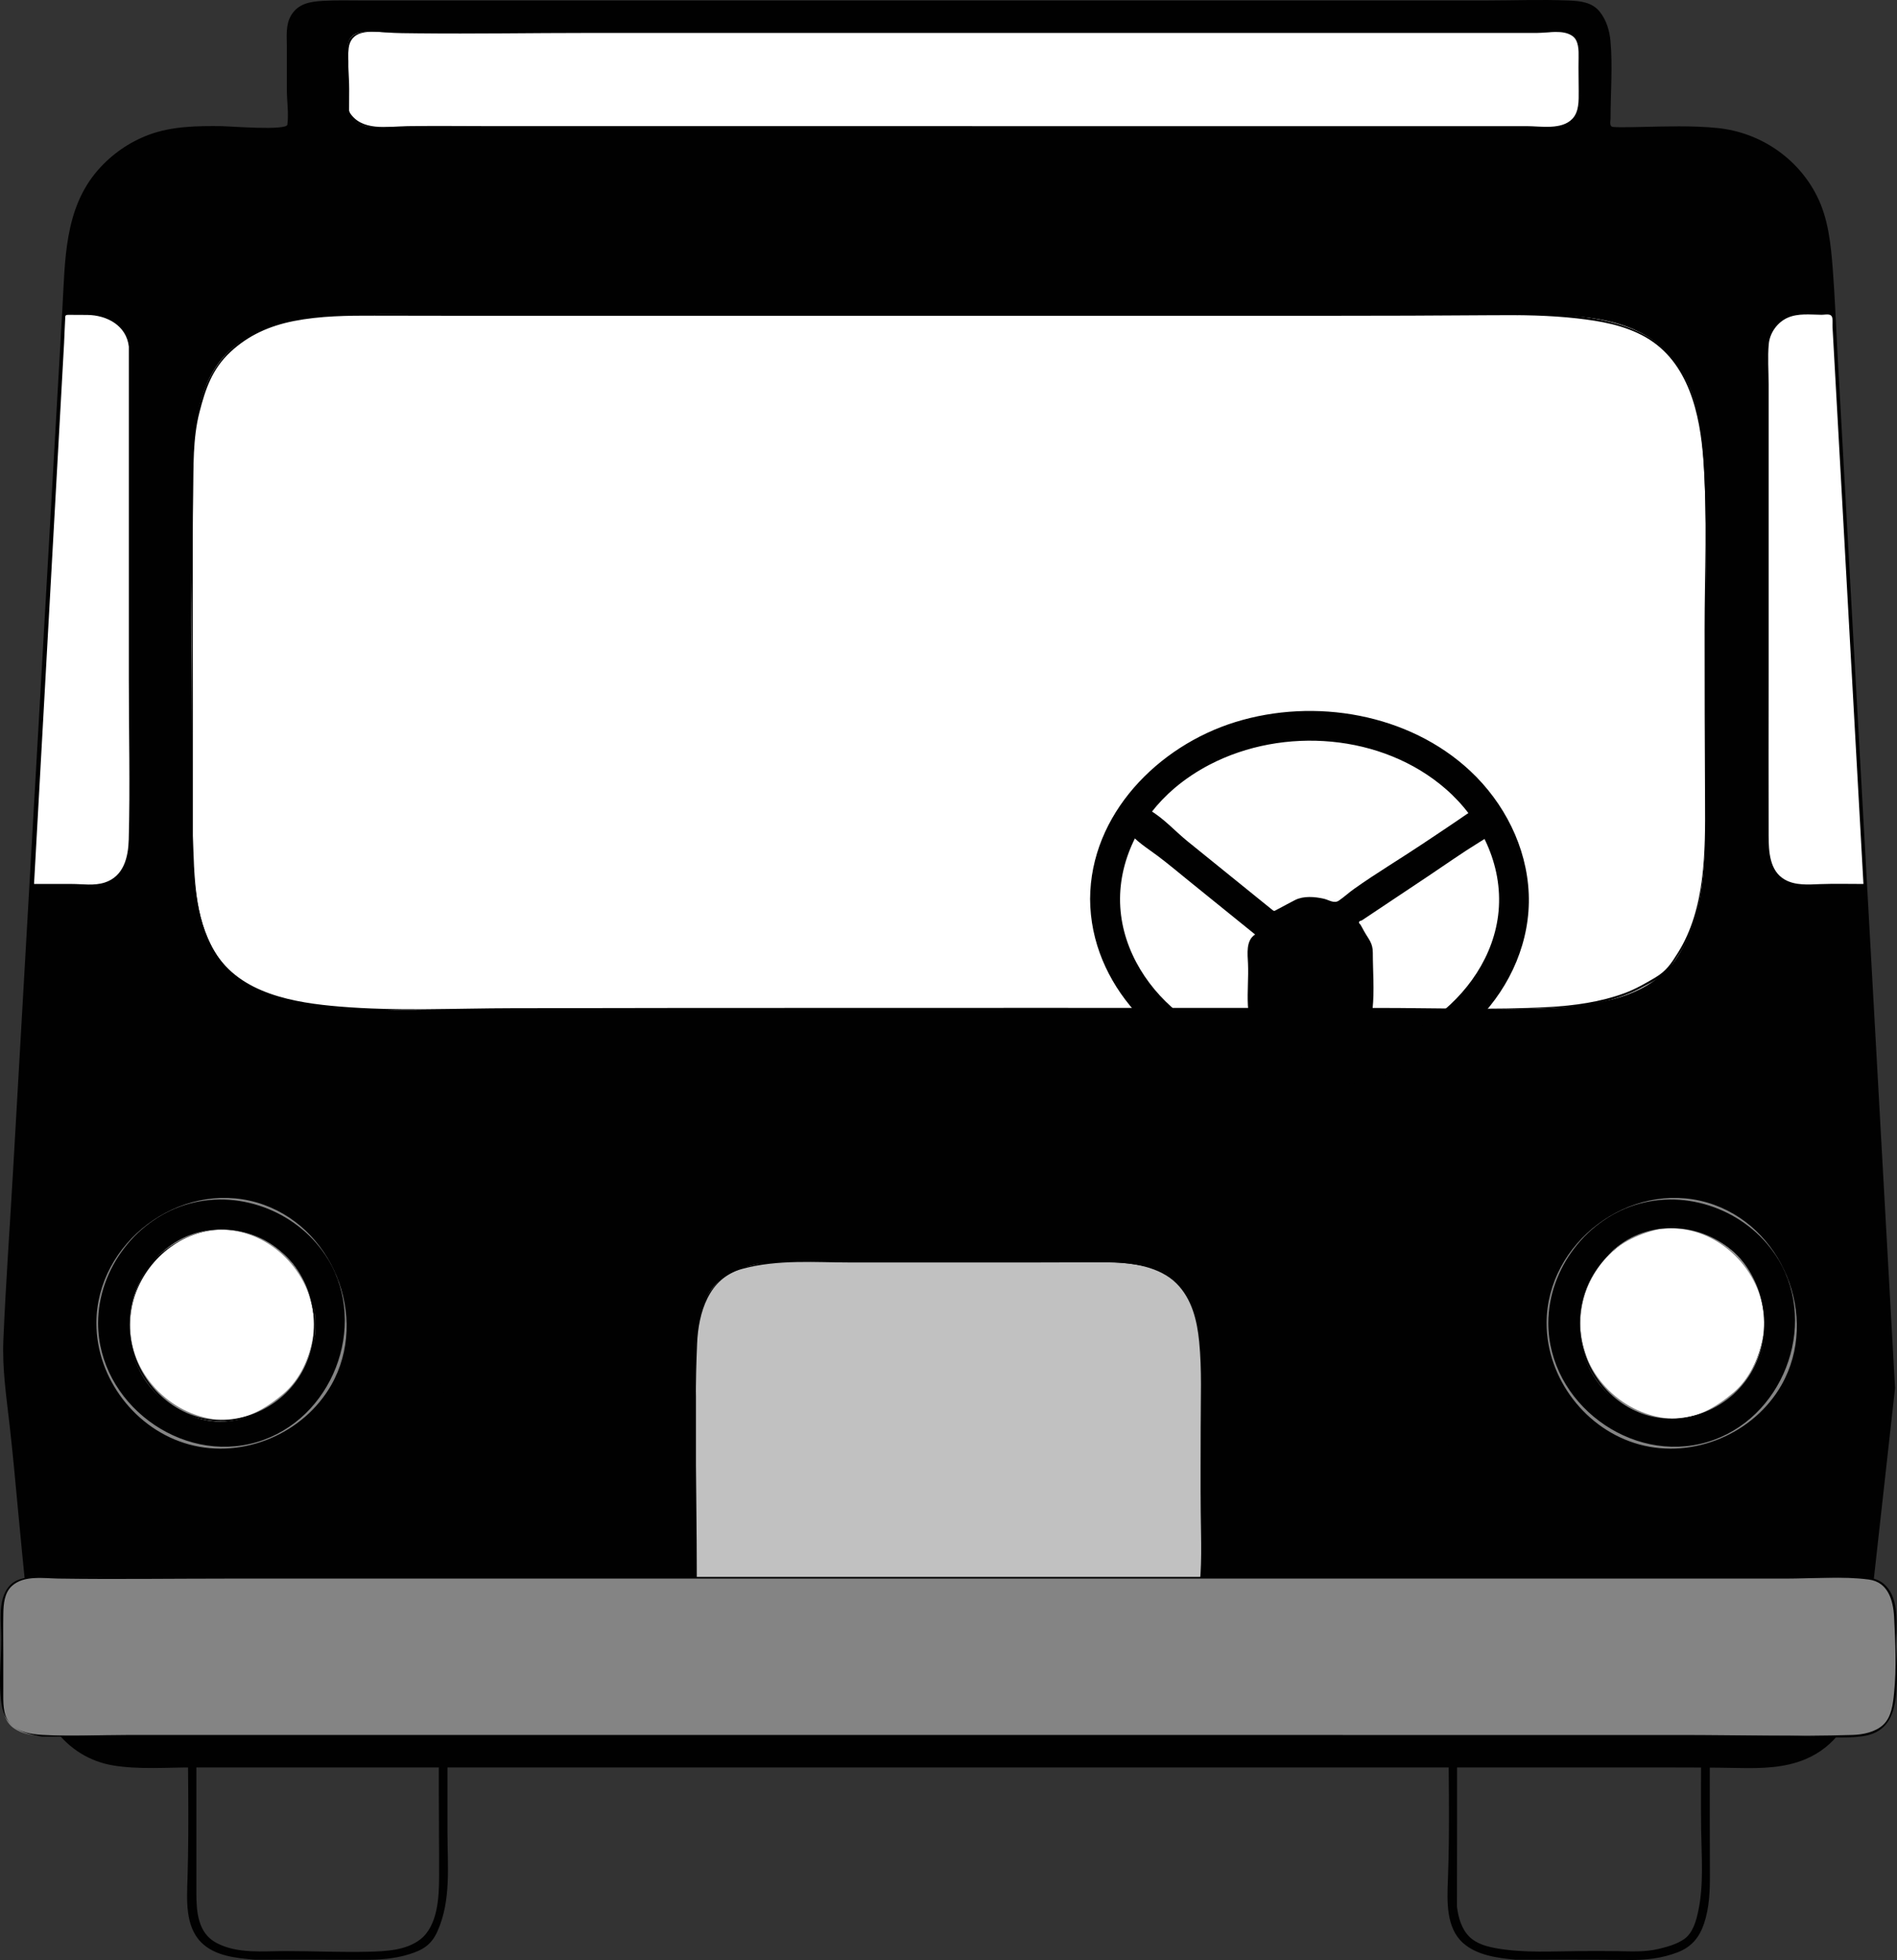 <?xml version="1.0" encoding="iso-8859-1"?>
<!-- Generator: Adobe Illustrator 13.0.2, SVG Export Plug-In . SVG Version: 6.00 Build 14948)  -->
<!DOCTYPE svg PUBLIC "-//W3C//DTD SVG 1.1//EN" "http://www.w3.org/Graphics/SVG/1.1/DTD/svg11.dtd">
<svg version="1.1" id="Layer_1" xmlns="http://www.w3.org/2000/svg" xmlns:xlink="http://www.w3.org/1999/xlink" x="0px" y="0px"
	 width="218.725px" height="225.898px" viewBox="0 0 218.725 225.898" style="enable-background:new 0 0 218.725 225.898;"
	 xml:space="preserve">
<rect x="0" y="0" width="218.725" height="225.898" fill="#333333" stroke="none"/>
<g>
	<g>
		<path style="fill:#010101;" d="M218.499,159.983c-1.474-26.516-2.952-53.028-4.426-79.542
			c-0.736-13.264-1.477-26.525-2.214-39.789c-0.18-3.228-0.293-6.466-0.543-9.688c-0.222-2.859-0.521-5.802-1.832-8.395
			c-2.213-4.38-6.569-7.315-11.436-7.812c-2.964-0.302-5.981-0.181-8.956-0.123c-0.715,0.015-1.43,0.034-2.145,0.03
			c-0.323-0.002-0.65-0.001-0.974-0.036c-0.457-0.048-0.274-0.666-0.274-1.021c-0.002-2.916,0.254-5.938-0.007-8.841
			c-0.108-1.222-0.464-2.439-1.238-3.411c-0.886-1.107-2.244-1.242-3.575-1.297c-3.192-0.134-6.418,0-9.614,0c-3.29,0-6.58,0-9.87,0
			c-6.609,0-13.221,0-19.832,0c-26.634,0-53.269,0-79.902,0c-6.625,0-13.25,0-19.875,0c-1.511,0-3.029-0.046-4.537,0.042
			c-1.483,0.085-2.853,0.294-3.683,1.669c-0.65,1.077-0.495,2.394-0.495,3.594c0,1.645,0,3.29,0,4.935
			c0,1.346,0.229,2.724,0.063,4.063c-0.089,0.725-6.668,0.188-7.547,0.177c-2.83-0.033-5.762-0.001-8.445,1.001
			c-2.246,0.839-4.268,2.252-5.845,4.056C7.387,24.072,7.511,30.036,7.19,35.637c-0.377,6.584-0.754,13.168-1.13,19.751
			C5.304,68.594,4.548,81.798,3.792,95.003c-0.758,13.246-1.518,26.493-2.274,39.739c-0.375,6.56-0.85,13.122-1.129,19.688
			c-0.141,3.311,0.341,6.503,0.713,9.78c0.371,3.269,0.67,6.544,0.974,9.818c0.301,3.26,0.627,6.517,0.952,9.773
			c0.156,1.558,0.312,3.113,0.468,4.67c0.078,0.777,0.154,1.557,0.232,2.335c0.059,0.572-0.008,1.214,0.159,1.769
			c0.147,0.487,0.375,0.707,0.362,1.267c-0.017,0.653,0.135,1.295,0.321,1.916c0.389,1.29,0.974,2.506,1.776,3.591
			c1.641,2.215,4.011,3.692,6.736,4.134c2.983,0.48,6.139,0.222,9.149,0.222c3.307,0,6.612,0,9.917,0c6.632,0,13.262,0,19.893,0
			c26.56,0,53.119,0,79.678,0c13.289,0,26.577,0,39.865,0c6.645,0,13.288,0,19.933,0c3.005,0,6.007,0.01,9.011,0.067
			c2.568,0.05,5.241-0.001,7.646-1.019c7.003-2.961,6.866-11.647,7.573-18.013C216.665,176.488,217.583,168.235,218.499,159.983"/>
	</g>
	<g>
		<path style="fill:#010101;" d="M174.728,225.869c-2.055-0.205-4.427-0.494-6.034-1.925c-1.974-1.758-1.845-4.82-1.752-7.226
			c0.249-6.449,0.051-12.94,0.051-19.396c0-6.646,0-13.289,0-19.935c0-3.246,0-6.493,0-9.74c0-2.452-0.314-5.131,0.259-7.537
			c0.59-2.473,2.548-3.85,4.991-4.19c2.781-0.391,5.72-0.06,8.52-0.064c2.956-0.007,5.925-0.162,8.879-0.119
			c2.49,0.036,5.021,0.661,6.34,2.963c1.262,2.201,1.229,4.85,1.231,7.306c0.002,3.3-0.073,6.598-0.073,9.896
			c0,6.64,0,13.279-0.001,19.918c-0.001,4.515-0.001,9.029-0.001,13.544c0,2.239,0.011,4.478,0.016,6.717
			c0.005,1.882-0.066,3.794-0.669,5.595c-0.547,1.636-1.454,2.727-3.076,3.347c-1.774,0.678-3.617,0.896-5.509,0.877
			C183.508,225.85,179.117,225.869,174.728,225.869 M167.987,219.748c0.154,1.23,0.509,2.536,1.406,3.442
			c0.877,0.884,2.146,1.192,3.333,1.392c3.103,0.519,6.252,0.31,9.38,0.292c1.5-0.008,3.002-0.018,4.503,0.008
			c1.531,0.027,3.086,0.106,4.59-0.251c1.003-0.237,2.111-0.538,2.97-1.13c1.043-0.719,1.416-2.159,1.657-3.329
			c0.628-3.04,0.361-6.156,0.318-9.234c-0.047-3.292-0.006-6.587-0.006-9.879c0-6.631,0.001-13.261,0.001-19.891
			c0-3.314,0.001-6.631,0.001-9.944c0-3.017,0.425-6.12-0.131-9.106c-0.39-2.09-1.317-4.535-3.619-5.082
			c-1.396-0.332-2.965-0.268-4.394-0.271c-1.67-0.006-3.339,0.056-5.011,0.071c-3.166,0.031-6.337-0.239-9.5-0.028
			c-2.215,0.146-4.491,0.993-5.221,3.309c-0.411,1.306-0.368,2.827-0.383,4.183c-0.018,1.651,0.054,3.303,0.09,4.953
			c0.069,3.273,0.019,6.554,0.019,9.827C167.991,192.634,168.021,206.191,167.987,219.748 M29.382,225.869
			c-2.126-0.192-4.615-0.407-6.2-2.019c-1.856-1.889-1.637-4.922-1.562-7.354c0.195-6.511,0.022-13.051,0.022-19.563
			c0-6.647,0-13.294,0-19.941c0-3.242,0-6.485,0-9.729c0-2.478-0.359-5.205,0.381-7.607c0.752-2.438,2.843-3.567,5.261-3.822
			c2.826-0.298,5.76,0.01,8.599,0.011c3.131,0.002,6.27-0.073,9.4,0.011c2.837,0.077,4.875,1.483,5.728,4.202
			c0.923,2.944,0.693,6.176,0.62,9.22c-0.079,3.27-0.034,6.544-0.034,9.812c-0.001,6.618,0,13.235-0.001,19.854
			c0,4.104,0,8.208,0,12.312c0,3.81,0.44,7.771-1.159,11.337c-0.687,1.533-1.638,2.137-3.222,2.633
			c-1.783,0.558-3.541,0.661-5.399,0.65C37.67,225.851,33.526,225.869,29.382,225.869 M22.642,218.085
			c-0.005,2.195,0.148,4.714,2.334,5.855c2.437,1.271,5.32,0.931,7.966,0.932c3.186,0.001,6.369,0.153,9.554,0.074
			c1.979-0.05,4.292-0.146,5.934-1.398c2.065-1.575,2.194-4.941,2.201-7.304c0.009-3.151-0.035-6.304-0.034-9.456
			c0.001-6.63,0.001-13.26,0.001-19.889c0-6.562,0.076-13.122,0.096-19.684c0.008-2.435,0.104-5.251-0.887-7.536
			c-1.159-2.673-3.801-2.869-6.38-2.853c-3.225,0.023-6.45,0.012-9.674,0.012c-1.543,0-3.087-0.004-4.63-0.001
			c-1.184,0.002-2.411,0.021-3.537,0.431c-2.916,1.056-2.959,4.164-2.946,6.782c0.017,3.281,0.003,6.562,0.003,9.844
			C22.642,188.625,22.642,203.354,22.642,218.085"/>
	</g>
	<g>
		<path style="fill:#FFFFFF;" d="M22.142,96.32c0-13.295-0.23-26.591,0-39.885c0.082-4.614,0.065-9.706,2.532-13.787
			c2.672-4.42,7.835-5.832,12.682-6.197c5.889-0.443,11.875-0.149,17.774-0.149c6.636,0,13.271,0,19.908,0
			c13.271,0,26.544,0,39.815,0c13.237,0,26.476,0,39.712,0c6.59,0,13.182,0.019,19.771,0.012c5.598-0.005,12.51-0.35,17.082,3.538
			c4.61,3.92,4.951,10.689,5.158,16.3c0.238,6.477,0.062,12.986,0.062,19.466c0,6.473,0.18,12.962,0.03,19.433
			c-0.071,3.123-0.161,6.392-0.894,9.441c-0.602,2.506-1.769,5.513-3.626,7.363c-1.692,1.686-4.162,2.859-6.479,3.377
			c-3.018,0.675-6.246,0.979-9.332,1.04c-6.603,0.131-13.219-0.008-19.822-0.008c-13.263,0-26.524,0-39.788,0
			c-13.272,0-26.546,0-39.817,0c-6.641,0-13.279-0.004-19.918,0.007c-6.12,0.01-12.334,0.34-18.438-0.182
			c-5.134-0.437-11.074-1.677-13.858-6.483C22.402,105.642,22.313,100.771,22.142,96.32"/>
	</g>
	<g>
		<path style="fill:#010101;" d="M42.076,116.358c-3.02-0.217-6.084-0.229-9.035-0.977c-1.389-0.352-2.675-0.997-4.003-1.516
			c-1.102-0.429-2.222-1.233-2.949-2.166c-0.781-1-1.68-2.082-2.198-3.246c-0.652-1.464-1.011-3.112-1.237-4.69
			c-0.448-3.146-0.608-6.316-0.608-9.493c0-6.605,0.025-13.21,0.037-19.816c0.012-6.588-0.122-13.185-0.042-19.771
			c0.065-5.418,0.829-11.544,5.37-15.101c4.078-3.193,9.583-3.332,14.53-3.387c13.105-0.146,26.208-0.014,39.313,0.005
			c26.646,0.039,53.292,0.001,79.938,0.001c3.276,0,6.554,0,9.829,0c3.157,0,6.338-0.155,9.488,0.104
			c5.374,0.439,11.204,1.782,13.757,7.097c2.562,5.332,2.525,11.406,2.48,17.188c-0.051,6.475-0.015,12.95-0.015,19.426
			c0,6.448,0.316,12.998-0.207,19.431c-0.24,2.971-0.688,5.866-1.877,8.61c-0.561,1.296-1.345,2.391-2.146,3.543
			c-0.687,0.985-2.149,1.641-3.188,2.209c-2.669,1.459-5.667,2.001-8.67,2.241c-3.197,0.258-6.413,0.295-9.619,0.307
			c-6.599,0.021-13.196-0.003-19.796-0.001c-26.627,0.005-53.254,0-79.881,0C61.593,116.358,51.834,116.358,42.076,116.358
			 M22.237,96.316c0.173,4.468,0.127,9.405,2.513,13.363c2.941,4.881,9.217,5.903,14.435,6.334
			c6.566,0.542,13.265,0.195,19.849,0.187c6.652-0.01,13.306-0.025,19.959-0.031c26.647-0.021,53.296-0.002,79.944-0.002
			c6.532,0,13.126,0.257,19.649-0.102c2.938-0.16,5.939-0.575,8.716-1.597c1.275-0.468,2.404-1.122,3.567-1.811
			c1.272-0.754,1.831-1.63,2.604-2.861c3.171-5.046,3.154-11.646,3.12-17.425c-0.038-6.614-0.051-13.226-0.051-19.84
			c0-6.476,0.328-13.052-0.141-19.514c-0.383-5.293-1.695-11.305-6.654-14.147c-2.423-1.39-5.212-1.872-7.953-2.177
			c-3.165-0.354-6.355-0.396-9.537-0.369c-6.503,0.052-13.003,0.072-19.506,0.072c-26.591,0-53.184,0-79.774,0
			c-6.66,0-13.319,0-19.979,0c-3.278,0-6.558-0.002-9.835-0.015c-3.088-0.01-6.246,0.02-9.287,0.621
			c-2.787,0.553-5.221,1.625-7.301,3.562c-2.106,1.96-2.873,4.214-3.573,6.937c-0.783,3.042-0.678,6.273-0.729,9.392
			c-0.054,3.31-0.056,6.621-0.049,9.932C22.244,76.657,22.237,86.486,22.237,96.316"/>
	</g>
	<g>
		<path style="fill:#FFFFFF;" d="M36.332,152.779c-0.277-2.501-0.91-5.12-2.542-7.104c-1.658-2.018-4.238-3.482-6.822-3.857
			c-4.691-0.682-9.174,2.322-11.043,6.541c-1.095,2.471-1.216,5.187-0.396,7.759c0.398,1.247,0.941,2.558,1.781,3.575
			c0.855,1.037,2,1.852,3.101,2.608c4.904,3.381,11.829,0.788,14.417-4.248C35.671,156.411,36.129,154.607,36.332,152.779"/>
	</g>
	<g>
		<path style="fill:#848484;" d="M24.038,163.677c-2.457-0.549-4.918-1.752-6.589-3.674c-1.694-1.948-2.56-4.651-2.583-7.213
			c-0.046-4.767,3.125-9.157,7.593-10.751c4.744-1.691,9.751,0.84,12.27,4.975c1.419,2.328,2.047,5.048,1.44,7.729
			c-0.563,2.488-1.691,4.836-3.713,6.451C29.966,163.183,27.221,164.077,24.038,163.677 M24.08,141.815
			c-2.492,0.553-5.023,1.796-6.651,3.811c-1.674,2.072-2.508,4.913-2.414,7.56c0.198,5.564,5.036,10.176,10.521,10.477
			c2.67,0.146,5.189-1.361,7.152-3.039c1.898-1.622,3.023-4.114,3.399-6.549c0.844-5.454-3.12-10.869-8.4-12.098
			C26.504,141.7,25.283,141.665,24.08,141.815"/>
	</g>
	<g>
		<path style="fill:#010101;" d="M14.759,152.654c0.008-4.761,3.161-9.364,7.769-10.762c4.611-1.399,9.767,0.723,12.242,4.814
			c2.493,4.12,2.07,9.689-1.062,13.355c-3.246,3.799-8.962,4.92-13.326,2.408C16.941,160.492,14.766,156.608,14.759,152.654
			 M14.952,152.654c0,4.754,3.21,9.333,7.839,10.634c4.632,1.301,9.726-0.989,12.036-5.163c2.297-4.148,1.668-9.618-1.569-13.098
			c-3.446-3.704-9.3-4.443-13.499-1.574C16.778,145.491,14.952,149.054,14.952,152.654"/>
	</g>
	<g>
		<path style="fill:#FFFFFF;" d="M203.542,152.504c-0.277-2.501-0.91-5.119-2.541-7.104c-1.658-2.019-4.239-3.483-6.823-3.858
			c-4.691-0.681-9.174,2.322-11.042,6.541c-1.095,2.471-1.216,5.188-0.396,7.759c0.396,1.247,0.939,2.559,1.78,3.575
			c0.855,1.037,1.999,1.853,3.1,2.61c4.904,3.379,11.83,0.786,14.418-4.25C202.882,156.135,203.34,154.332,203.542,152.504"/>
	</g>
	<g>
		<path style="fill:#848484;" d="M191.247,163.526c-2.456-0.549-4.916-1.753-6.586-3.675c-1.755-2.021-2.63-4.847-2.583-7.499
			c0.083-4.762,3.354-9.083,7.863-10.56c4.771-1.561,9.738,1.153,12.145,5.318c2.665,4.615,1.625,10.863-2.688,14.138
			C196.949,163.107,194.314,163.914,191.247,163.526 M191.289,141.666c-2.493,0.551-5.023,1.798-6.652,3.812
			c-1.673,2.071-2.507,4.913-2.413,7.558c0.2,5.567,5.035,10.171,10.521,10.476c2.671,0.148,5.191-1.358,7.153-3.039
			c1.896-1.623,3.022-4.111,3.399-6.547c0.845-5.454-3.118-10.87-8.4-12.1C193.714,141.551,192.492,141.516,191.289,141.666"/>
	</g>
	<g>
		<path style="fill:#010101;" d="M181.969,152.504c0.009-4.761,3.161-9.363,7.771-10.761c4.61-1.398,9.765,0.723,12.24,4.815
			c2.493,4.119,2.071,9.688-1.062,13.354c-3.246,3.799-8.962,4.921-13.327,2.409C184.15,160.343,181.976,156.457,181.969,152.504
			 M182.162,152.504c0,4.655,3.075,9.152,7.566,10.554c4.597,1.432,9.74-0.724,12.163-4.832c2.41-4.087,1.903-9.575-1.234-13.138
			c-3.341-3.79-9.159-4.688-13.435-1.952C184.095,145.139,182.162,148.802,182.162,152.504"/>
	</g>
	<g>
		<path style="fill:#010101;" d="M125.689,103.606c0.041-9.745,7.829-17.629,16.755-20.388c9.135-2.821,19.998-0.981,27.08,5.642
			c3.909,3.657,6.513,8.751,6.739,14.14c0.229,5.402-2.074,10.654-5.831,14.481c-7.016,7.145-18.082,9.391-27.564,6.64
			C133.738,121.472,125.731,113.537,125.689,103.606 M135.439,90.824c-3.965,3.362-6.594,8.435-6.271,13.706
			c0.314,5.136,3.343,9.779,7.432,12.771c8.134,5.951,20.144,6.084,28.396,0.286c4.143-2.91,7.315-7.423,7.79-12.552
			c0.497-5.394-2.067-10.596-6.081-14.094c-7.32-6.378-18.713-7.235-27.223-2.816C138.042,88.873,136.68,89.775,135.439,90.824"/>
	</g>
	<g>
		<path style="fill:#010101;" d="M156.37,110.702c-0.428-2.56-1.919-5.219-4.757-5.489c-2.933-0.278-5.319,2.302-5.493,5.12
			c-0.149,2.422,1.64,5.541,4.198,5.917c1.47,0.217,3.072-0.527,4.177-1.447C155.839,113.685,156.096,112.354,156.37,110.702"/>
	</g>
	<g>
		<path style="fill:#848484;" d="M150.005,116.16c-2.881-1.168-4.636-3.975-3.717-7.088c0.802-2.719,3.954-4.976,6.751-3.518
			c2.465,1.284,4.114,4.027,3.083,6.797C155.181,114.875,152.743,116.62,150.005,116.16 M150.077,105.423
			c-2.721,1.073-4.513,3.524-3.758,6.537c0.671,2.672,3.417,4.773,6.205,3.951c2.492-0.735,4.021-3.605,3.557-6.104
			C155.551,106.952,152.977,104.941,150.077,105.423"/>
	</g>
	<g>
		<path style="fill:#010101;" d="M154.929,116.826c-2.267,1.545-5.41,1.496-7.632-0.11c-0.237,0.873-1.104,1.333-1.972,1.178
			c-1.068-0.192-1.393-1.021-1.443-1.996c-0.085-1.623,0.085-3.247,0.012-4.868c-0.05-1.081-0.258-2.648,0.823-3.325
			c-2.538-2.053-5.077-4.104-7.616-6.158c-1.197-0.968-2.377-1.965-3.607-2.89c-1.17-0.879-2.566-1.711-3.442-2.91
			c-0.625-0.854-0.688-2.123,0.357-2.696c0.71-0.389,1.562-0.022,2.196,0.351c1.599,0.938,2.884,2.401,4.319,3.562
			c2.592,2.096,5.183,4.19,7.772,6.285c0.621,0.503,1.243,1.006,1.865,1.508c0.38,0.309,0.315,0.267,0.694,0.07
			c0.695-0.36,1.377-0.749,2.077-1.1c0.974-0.488,2.259-0.377,3.288-0.148c0.601,0.133,1.192,0.602,1.752,0.22
			c0.609-0.417,1.161-0.931,1.767-1.359c2.534-1.797,5.217-3.398,7.802-5.122c1.713-1.144,3.434-2.276,5.126-3.449
			c1.128-0.781,2.935-1.729,3.636,0.078c0.587,1.512-1.122,2.5-2.188,3.155c-1.988,1.222-3.902,2.583-5.844,3.877
			c-2.107,1.404-4.215,2.81-6.321,4.215c-0.444,0.295-0.888,0.591-1.331,0.887c-0.379,0.092-0.435,0.25-0.168,0.472
			c0.156,0.258,0.288,0.526,0.437,0.788c0.525,0.939,0.999,1.328,0.999,2.47c0,2.122,0.194,4.346-0.028,6.457
			C158.072,118.02,155.573,118.694,154.929,116.826 M147.74,110.703c0.007,1.666,1.133,3.424,2.827,3.775
			c1.851,0.382,3.486-1.032,3.934-2.76c0.24-0.928,0.12-1.777-0.203-2.661c-0.375-1.022-0.831-0.636-1.567-0.092
			c-1.375,1.016-3.285,2.562-4.956,1.21C147.753,110.351,147.741,110.526,147.74,110.703"/>
	</g>
	<g>
		<path style="fill:#FFFFFF;" d="M14.855,39.945c-0.278-2.44-2.555-3.629-4.794-3.649c-0.718-0.006-1.437-0.01-2.155-0.011
			c-0.447,0-0.367,0.136-0.393,0.527c-0.059,0.925-0.076,1.854-0.127,2.779c-0.365,6.561-0.729,13.12-1.093,19.681
			C5.554,72.565,4.815,85.859,4.077,99.153c-0.052,0.909-0.102,1.819-0.152,2.728c1.45,0,2.899,0,4.349,0
			c1.264,0,2.589,0.233,3.816-0.171c2.184-0.718,2.7-2.914,2.755-4.96c0.165-6.137,0.01-12.299,0.01-18.438
			C14.855,65.523,14.855,52.734,14.855,39.945"/>
	</g>
	<g>
		<path style="fill:#FFFFFF;" d="M214.855,101.881c-0.731-13.183-1.465-26.365-2.195-39.549c-0.369-6.637-0.737-13.272-1.106-19.91
			c-0.087-1.569-0.175-3.141-0.262-4.711c-0.019-0.333,0.026-0.665-0.016-0.999c-0.083-0.666-0.744-0.427-1.27-0.433
			c-1.285-0.014-2.688-0.194-3.899,0.345c-1.185,0.527-2.053,1.75-2.168,3.04c-0.138,1.527-0.014,3.12-0.014,4.654
			c0,1.585,0,3.17,0,4.755c0,3.17,0,6.34,0,9.51c0,6.339,0,12.678,0,19.018c0,6.241-0.021,12.483,0,18.726
			c0.007,1.805,0.099,4.062,1.879,5.061c1.229,0.689,2.705,0.558,4.058,0.51C211.525,101.836,213.191,101.881,214.855,101.881"/>
	</g>
	<g>
		<path style="fill:#C1C1C1;" d="M80.243,180.885c0-6.662,0-13.326,0-19.989c0-3.632-0.52-7.66,1.061-11.062
			c2.22-4.784,8.426-4.477,12.867-4.428c6.558,0.073,13.12,0.005,19.678,0.005c3.298,0,6.596,0,9.895,0
			c3.069,0,6.183-0.047,9.178,0.735c5.934,1.55,5.609,9.588,5.617,14.393c0.009,6.594,0.054,13.191,0.001,19.785
			c-0.021,2.647-0.287,5.384-1.419,7.812c-1.141,2.446-3.706,3.67-6.252,4.227c-2.428,0.531-5.061,0.409-7.532,0.416
			c-2.75,0.009-5.499-0.004-8.249-0.001c-5.571,0.007-11.144,0.022-16.714,0.015c-4.298-0.007-9.413,0.621-13.431-1.267
			C80.687,189.525,80.243,185.07,80.243,180.885"/>
	</g>
	<g>
		<path style="fill:#010101;" d="M92.126,192.869c-2.629-0.157-5.593-0.238-7.955-1.565c-2.512-1.412-3.502-3.984-3.84-6.705
			c-0.392-3.147-0.2-6.336-0.187-9.498c0.016-3.283,0.001-6.566,0.001-9.851c0-3.271,0-6.545,0.001-9.816
			c0.001-2.835,0.396-5.231,2.362-7.377c0.861-0.939,1.67-1.656,2.942-1.925c1.502-0.314,2.944-0.729,4.484-0.832
			c3.152-0.212,6.321,0.014,9.477,0.014c6.584,0,13.169-0.009,19.754,0.001c3.207,0.004,6.507-0.238,9.703-0.021
			c2.437,0.165,5.672,0.849,7.332,2.777c3.101,3.604,2.475,9.457,2.468,13.854c-0.01,6.5,0.154,13.033-0.052,19.529
			c-0.11,3.471-0.913,8.123-4.353,9.841c-3.877,1.938-8.475,1.692-12.671,1.59C111.773,192.644,101.949,192.869,92.126,192.869
			 M80.339,180.883c-0.002,2.585-0.022,5.405,1.366,7.69c1.354,2.228,3.852,3.249,6.312,3.705c3.045,0.563,6.171,0.436,9.252,0.405
			c3.276-0.033,6.555-0.008,9.83-0.008c3.292,0,6.585,0,9.877,0c3.258,0,6.526,0.183,9.781,0.017
			c2.79-0.144,5.743-0.533,8.169-2.021c2.283-1.399,2.904-4.447,3.259-6.908c0.451-3.123,0.293-6.3,0.259-9.442
			c-0.035-3.285-0.007-6.572-0.007-9.857c0-3.27,0.148-6.562-0.171-9.819c-0.238-2.442-0.834-4.947-2.631-6.734
			c-1.913-1.904-5.074-2.398-7.673-2.413c-3.252-0.019-6.505,0.012-9.757,0.012c-6.642,0-13.281,0-19.922,0
			c-4.278,0-8.554-0.386-12.72,0.739c-3.854,1.041-5.035,5.045-5.188,8.605C80.002,163.515,80.339,172.214,80.339,180.883"/>
	</g>
	<g>
		<path style="fill:#848484;" d="M0.282,195.458c0-3.26-0.148-6.545-0.034-9.802c0.042-1.213,0.348-2.496,1.424-3.204
			c1.125-0.739,2.57-0.633,3.853-0.643c6.65-0.053,13.301,0.033,19.951,0.033c13.24,0,26.481,0,39.723,0c26.566,0,53.135,0,79.702,0
			c13.281,0,26.562,0,39.844,0c6.629,0,13.259,0,19.888,0c3.156,0,6.312-0.012,9.469-0.036c1.186-0.01,2.455,0.126,3.265,1.094
			c0.82,0.981,1.02,2.355,1.148,3.586c0.304,2.875,0.122,5.9-0.033,8.784c-0.118,2.202-0.943,4.115-3.284,4.562
			c-2.974,0.567-6.021,0.228-9.022,0.228c-3.322,0-6.645,0-9.966,0c-13.277,0-26.556,0-39.832,0c-26.629,0-53.257,0-79.885,0
			c-13.237,0-26.475,0-39.712,0c-6.65,0-13.302,0-19.952,0c-3.236,0-6.474-0.021-9.709,0.001c-1.774,0.012-3.896,0.202-5.453-0.824
			C0.375,198.388,0.282,196.869,0.282,195.458"/>
	</g>
	<g>
		<path style="fill:#010101;" d="M4.87,200.155c-2.371-0.342-4.277-1.078-4.683-3.674c-0.442-2.833,0.053-5.733-0.07-8.586
			c-0.073-1.681-0.223-3.902,1.063-5.207c0.803-0.813,2.037-0.922,3.119-0.959c1.625-0.058,3.264,0.018,4.892,0.018
			c13.297,0,26.596,0,39.893,0c26.645,0,53.29,0,79.935,0c26.546,0,53.093,0,79.64,0c1.574,0,3.149-0.015,4.726-0.011
			c1.281,0.003,2.802-0.075,3.835,0.827c1.614,1.41,1.501,3.991,1.441,5.935c-0.075,2.462,0.258,4.981-0.114,7.424
			c-0.361,2.376-1.395,3.86-3.831,4.192c-2.112,0.288-4.341,0.041-6.467,0.041c-3.319,0-6.641,0-9.959,0c-6.642,0-13.28,0-19.92,0
			c-26.577,0-53.155,0-79.732,0c-26.618,0-53.235,0-79.854,0C14.145,200.155,9.507,200.155,4.87,200.155 M0.378,195.457
			c-0.002,1.179,0.032,2.479,0.956,3.344c0.944,0.887,2.346,1.079,3.585,1.151c3.233,0.19,6.474,0.011,9.711,0.011
			c6.562,0,13.123,0,19.684,0c13.317,0,26.636,0.001,39.952,0.001c26.559,0,53.116-0.002,79.675,0
			c13.297,0.001,26.596,0.001,39.894,0.001c6.579,0,13.192,0.199,19.77-0.005c1.19-0.037,2.596-0.317,3.505-1.146
			c0.989-0.901,1.149-2.425,1.276-3.678c0.294-2.88,0.152-5.896,0.003-8.784c-0.102-1.951-0.718-4.013-2.914-4.303
			c-3.138-0.413-6.467-0.109-9.628-0.109c-6.656,0-13.312,0-19.969,0c-13.316,0-26.633,0-39.949,0c-26.61,0-53.222,0-79.833,0
			c-13.274,0-26.548,0-39.823,0c-6.5,0-13.009,0.094-19.509-0.002c-1.713-0.024-4.02-0.419-5.404,0.864
			c-0.853,0.791-0.956,2.062-0.977,3.155c-0.03,1.587-0.003,3.178-0.003,4.767C0.378,192.301,0.378,193.879,0.378,195.457"/>
	</g>
	<g>
		<path style="fill:#848484;" d="M178.325,152.503c0-9.301,9.599-16.509,18.528-13.899c8.642,2.521,13.009,13.182,8.557,21.019
			c-3.187,5.606-10.137,8.552-16.371,6.865C182.873,164.818,178.325,158.894,178.325,152.503 M178.519,152.503
			c0.017,9.184,9.506,16.308,18.324,13.701c8.636-2.551,12.863-13.315,8.206-21.039c-3.218-5.337-9.942-8.08-15.969-6.449
			C183.001,140.361,178.529,146.207,178.519,152.503 M11.115,152.503c0-9.301,9.598-16.509,18.527-13.899
			c8.641,2.521,13.011,13.182,8.557,21.019c-3.187,5.604-10.137,8.552-16.371,6.865C15.663,164.817,11.115,158.894,11.115,152.503
			 M11.307,152.503c0.018,9.185,9.507,16.308,18.326,13.701c8.636-2.551,12.862-13.315,8.206-21.039
			c-3.218-5.337-9.942-8.08-15.968-6.449C15.791,140.361,11.318,146.207,11.307,152.503"/>
	</g>
	<g>
		<path style="fill:#FFFFFF;" d="M40.167,11.757c0-1.567,0-3.136,0-4.704c0-0.889-0.335-2.146,0.394-2.85
			c0.859-0.831,2.725-0.5,3.798-0.5c1.687,0,3.372,0,5.059,0c6.591,0,13.182,0,19.771,0c13.246,0,26.493,0,39.739,0
			c13.224,0,26.446,0,39.67,0c6.596,0,13.19,0,19.786,0c3.277,0,6.555,0,9.832,0c1.107,0,2.83-0.376,3.497,0.781
			c0.552,0.959,0.354,2.266,0.347,3.321c-0.016,2.237,0.864,6.035-2.054,6.694c-1.336,0.302-2.774,0.13-4.132,0.125
			c-1.698-0.007-3.396,0.008-5.096,0.008c-6.592,0-13.184,0-19.774,0c-13.225,0-26.447,0-39.671,0c-12.698,0-25.396,0-38.095,0
			c-6.33,0-12.66,0-18.99,0c-3.101,0-6.215-0.093-9.313,0.014c-1.223,0.042-2.619,0.181-3.726-0.458
			C40.32,13.673,40.167,12.704,40.167,11.757"/>
	</g>
	<g>
		<path style="fill:#010101;" d="M43.031,14.728c-1.062-0.142-2.163-0.354-2.703-1.396c-0.602-1.16-0.258-2.565-0.258-3.808
			c0-1.409-0.19-2.938,0.003-4.333c0.154-1.125,1.114-1.476,2.126-1.586c1.484-0.164,3.021,0.001,4.515,0.001
			c1.709,0,3.419,0,5.128,0c3.289,0,6.579,0,9.868,0c13.216,0,26.432,0,39.646,0c13.293,0,26.586,0,39.88,0
			c6.644,0,13.286,0,19.93,0c3.312,0,6.628-0.023,9.94,0.005c1.571,0.013,3.144,0.047,4.715,0.048
			c1.494,0.001,3.134-0.273,4.61-0.047c1.27,0.194,1.688,1.385,1.78,2.526c0.116,1.44,0.086,2.939,0.032,4.384
			c-0.04,1.07-0.037,2.379-0.786,3.233c-0.616,0.705-1.586,0.9-2.479,0.96c-2.729,0.185-5.523,0.011-8.261,0.011
			c-3.301,0-6.603,0-9.904,0c-13.238,0-26.479,0-39.72,0C95.075,14.728,69.053,14.728,43.031,14.728 M40.25,12.857
			c1.38,2.342,4.408,1.717,6.73,1.683c3.305-0.049,6.612-0.003,9.917-0.003c6.646,0,13.291,0,19.937,0
			c13.223,0,26.447,0,39.67,0.001c13.291,0,26.582,0,39.873,0c6.55,0,13.1,0,19.649,0c1.605,0,4.027,0.467,5.27-0.845
			c0.779-0.824,0.731-2.108,0.729-3.162c-0.005-1.304-0.034-2.601-0.011-3.904c0.015-0.802,0.023-1.957-0.713-2.479
			c-1.082-0.77-2.856-0.351-4.089-0.351c-3.311,0-6.619,0-9.929,0c-6.615,0-13.231,0-19.848,0c-13.24,0-26.479,0-39.721,0
			c-13.283,0-26.566,0-39.85,0c-6.561,0-13.122,0.117-19.683,0.044c-1.225-0.014-2.455-0.006-3.677-0.106
			c-0.918-0.076-1.888-0.175-2.792,0.06c-0.891,0.231-1.4,0.844-1.507,1.753c-0.179,1.519,0.058,3.17,0.057,4.703
			C40.262,11.12,40.259,11.988,40.25,12.857"/>
	</g>
</g>
</svg>
